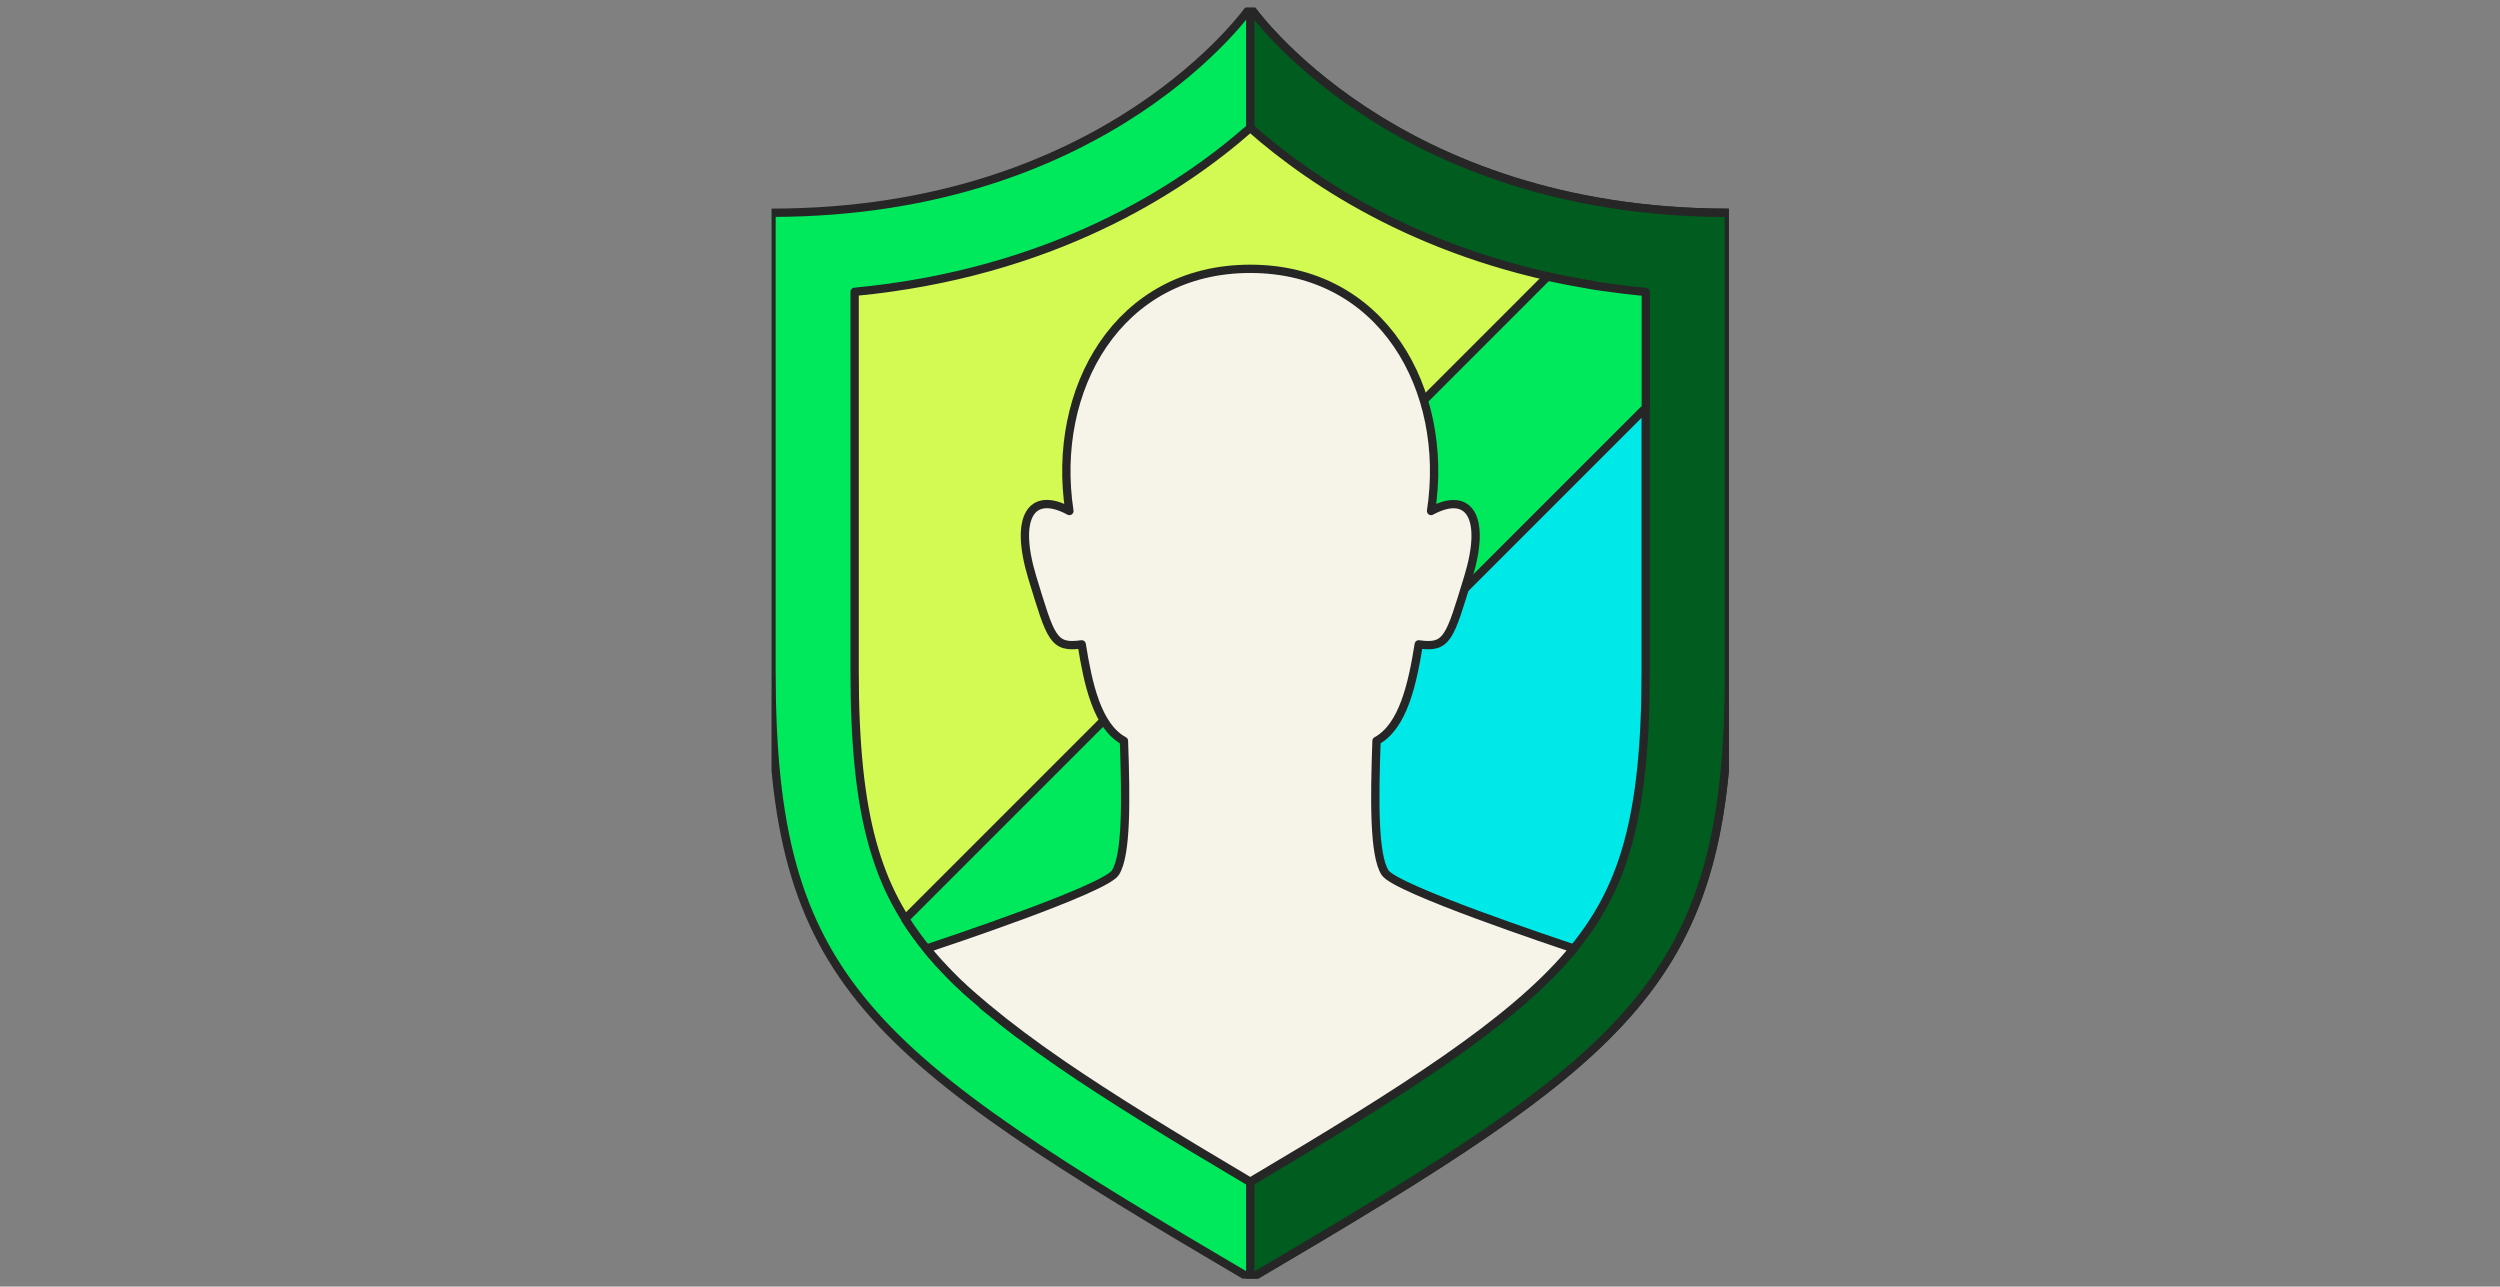 <svg width="239" height="123" viewBox="0 0 239 123" fill="none" xmlns="http://www.w3.org/2000/svg">
<rect x="0" y="0" width="239" height="123" fill="#808080" stroke="none"/>
<g clip-path="url(#clip0_18864_12663)">
<g clip-path="url(#clip1_18864_12663)">
<g clip-path="url(#clip2_18864_12663)">
<path d="M119.52 0.734C119.52 0.734 105.925 20.339 73.758 20.339V64.221C73.758 93.913 82.905 100.677 119.52 122.215C156.135 100.677 165.282 93.913 165.282 64.221V20.339C133.115 20.339 119.52 0.734 119.52 0.734Z" fill="#00E95C" stroke="#262626" stroke-width="0.794" stroke-linecap="round" stroke-linejoin="round"/>
<path d="M165.285 64.235V20.353C133.118 20.353 119.523 0.748 119.523 0.748V122.242C156.138 100.704 165.285 93.94 165.285 64.248V64.235Z" fill="#005D1F" stroke="#262626" stroke-width="0.794" stroke-linecap="round" stroke-linejoin="round"/>
<path d="M93.998 96.111C96.063 97.871 98.511 99.711 101.411 101.71C106.176 104.98 111.828 108.448 119.506 113.002C134.24 104.278 144.446 97.779 150.058 91.147C152.772 87.943 154.493 84.713 155.618 80.663C156.783 76.453 157.326 71.238 157.326 64.235V33.511L94.382 96.455C94.249 96.336 94.117 96.23 93.984 96.124L93.998 96.111Z" fill="#00E9E9" stroke="#262626" stroke-width="0.794" stroke-linecap="round" stroke-linejoin="round"/>
<path d="M88.732 90.868L152.338 27.262C136.387 24.668 125.691 17.665 119.523 12.225C112.732 18.208 100.434 26.111 81.703 27.898V64.208C81.703 71.211 82.246 76.44 83.411 80.636C84.536 84.687 86.244 87.916 88.971 91.12C88.891 91.027 88.825 90.935 88.746 90.842L88.732 90.868Z" fill="#D2FA52"/>
<path d="M88.971 91.12C86.244 87.916 84.536 84.687 83.411 80.636C82.246 76.44 81.703 71.211 81.703 64.208V27.898C100.434 26.111 112.732 18.208 119.523 12.225C125.691 17.665 136.387 24.668 152.338 27.262L88.732 90.868L88.746 90.842C88.825 90.935 88.891 91.027 88.971 91.12ZM88.971 91.12C89.063 91.226 89.156 91.332 89.249 91.438" stroke="#262626" stroke-width="0.794" stroke-linecap="round" stroke-linejoin="round"/>
<path d="M94.394 96.442C95.334 97.223 96.353 98.031 97.452 98.865L157.339 38.978V27.912C156.955 27.872 156.584 27.832 156.2 27.793C156.108 27.793 156.015 27.766 155.922 27.766C155.551 27.726 155.181 27.674 154.823 27.634C154.823 27.634 154.824 27.634 154.81 27.634C154.426 27.581 154.042 27.528 153.659 27.475C153.592 27.475 153.539 27.462 153.473 27.448C153.447 27.448 153.433 27.448 153.407 27.448C153.05 27.395 152.705 27.343 152.348 27.29C150.839 27.038 149.37 26.76 147.94 26.442L86.531 87.851C87.18 88.884 87.908 89.89 88.742 90.896C88.821 90.988 88.888 91.081 88.967 91.174C89.06 91.28 89.152 91.385 89.245 91.491C89.271 91.518 89.298 91.544 89.311 91.571C89.377 91.65 89.444 91.73 89.523 91.809C89.549 91.849 89.589 91.875 89.616 91.915C89.682 91.981 89.748 92.061 89.801 92.127C89.841 92.166 89.867 92.206 89.907 92.233C89.973 92.299 90.039 92.365 90.105 92.445C90.145 92.484 90.172 92.524 90.211 92.564C90.278 92.63 90.344 92.696 90.41 92.775C90.45 92.815 90.476 92.855 90.516 92.881C90.582 92.948 90.648 93.027 90.714 93.093C90.754 93.133 90.781 93.172 90.82 93.199C90.886 93.265 90.966 93.345 91.032 93.411C91.072 93.451 91.098 93.477 91.138 93.517C91.217 93.596 91.284 93.662 91.363 93.742C91.403 93.781 91.429 93.808 91.469 93.848C91.548 93.927 91.628 93.993 91.707 94.073C91.747 94.099 91.773 94.139 91.813 94.165C91.892 94.245 91.985 94.324 92.065 94.404C92.091 94.43 92.131 94.457 92.157 94.496C92.25 94.576 92.329 94.655 92.422 94.735C92.448 94.761 92.475 94.787 92.515 94.814C92.607 94.893 92.7 94.986 92.793 95.066C92.819 95.092 92.846 95.118 92.872 95.132C92.978 95.224 93.071 95.317 93.177 95.396C93.203 95.41 93.216 95.436 93.243 95.449C93.349 95.542 93.468 95.648 93.574 95.741C93.587 95.754 93.613 95.767 93.627 95.78C93.746 95.886 93.865 95.992 93.984 96.085C93.984 96.085 93.997 96.098 94.01 96.111C94.143 96.217 94.275 96.336 94.408 96.442H94.394Z" fill="#00E95C" stroke="#262626" stroke-width="0.794" stroke-linecap="round" stroke-linejoin="round"/>
<path d="M150.074 91.146C150.206 90.987 150.326 90.842 150.458 90.683C148.856 90.14 133.435 85.004 132.415 83.429C131.33 81.761 131.396 76.426 131.595 70.827C134.149 69.45 135.036 65.333 135.632 61.6C138.385 61.997 138.584 61.005 140.358 55.206C142.132 49.408 140.45 46.893 136.81 48.852C138.584 37.243 132.19 25.7 119.522 25.7C106.854 25.7 100.46 37.257 102.234 48.852C98.594 46.88 96.926 49.395 98.686 55.206C100.46 61.005 100.659 61.997 103.412 61.6C104.008 65.333 104.881 69.45 107.449 70.827C107.648 76.439 107.714 81.761 106.629 83.429C105.609 85.017 90.201 90.14 88.586 90.683C88.639 90.749 88.692 90.815 88.745 90.882C88.824 90.974 88.891 91.067 88.97 91.159C89.062 91.265 89.155 91.371 89.248 91.477C89.274 91.504 89.301 91.53 89.314 91.557C89.38 91.636 89.447 91.716 89.526 91.795C89.552 91.835 89.592 91.861 89.619 91.901C89.685 91.967 89.751 92.046 89.804 92.113C89.844 92.152 89.87 92.192 89.91 92.219C89.976 92.285 90.042 92.351 90.108 92.43C90.148 92.47 90.174 92.51 90.214 92.549C90.28 92.616 90.347 92.682 90.413 92.761C90.453 92.801 90.479 92.841 90.519 92.867C90.585 92.933 90.651 93.013 90.717 93.079C90.757 93.119 90.783 93.158 90.823 93.185C90.889 93.251 90.969 93.331 91.035 93.397C91.075 93.436 91.101 93.463 91.141 93.503C91.22 93.582 91.286 93.648 91.366 93.728C91.406 93.767 91.432 93.794 91.472 93.834C91.551 93.913 91.631 93.979 91.71 94.058C91.75 94.085 91.776 94.125 91.816 94.151C91.895 94.231 91.988 94.31 92.067 94.389C92.094 94.416 92.134 94.442 92.16 94.482C92.253 94.562 92.332 94.641 92.425 94.72C92.451 94.747 92.478 94.773 92.517 94.8C92.61 94.879 92.703 94.972 92.796 95.051C92.822 95.078 92.849 95.104 92.875 95.118C92.981 95.21 93.073 95.303 93.179 95.382C93.206 95.395 93.219 95.422 93.246 95.435C93.352 95.528 93.471 95.634 93.576 95.727C93.59 95.74 93.616 95.753 93.629 95.766C93.749 95.872 93.868 95.978 93.987 96.071C93.987 96.071 94 96.084 94.013 96.097C94.146 96.203 94.278 96.322 94.41 96.428C96.396 98.083 98.713 99.817 101.426 101.683C106.192 104.953 111.844 108.421 119.522 112.975C134.255 104.251 144.461 97.752 150.074 91.12V91.146Z" fill="#F6F4E9" stroke="#262626" stroke-width="0.794" stroke-linecap="round" stroke-linejoin="round"/>
</g>
</g>
</g>
<defs>
<clipPath id="clip0_18864_12663">
<rect width="239" height="123" fill="white"/>
</clipPath>
<clipPath id="clip1_18864_12663">
<rect width="93.053" height="123" fill="white" transform="translate(73.031)"/>
</clipPath>
<clipPath id="clip2_18864_12663">
<rect width="91.524" height="121.507" fill="white" transform="translate(73.758 0.734)"/>
</clipPath>
</defs>
</svg>
